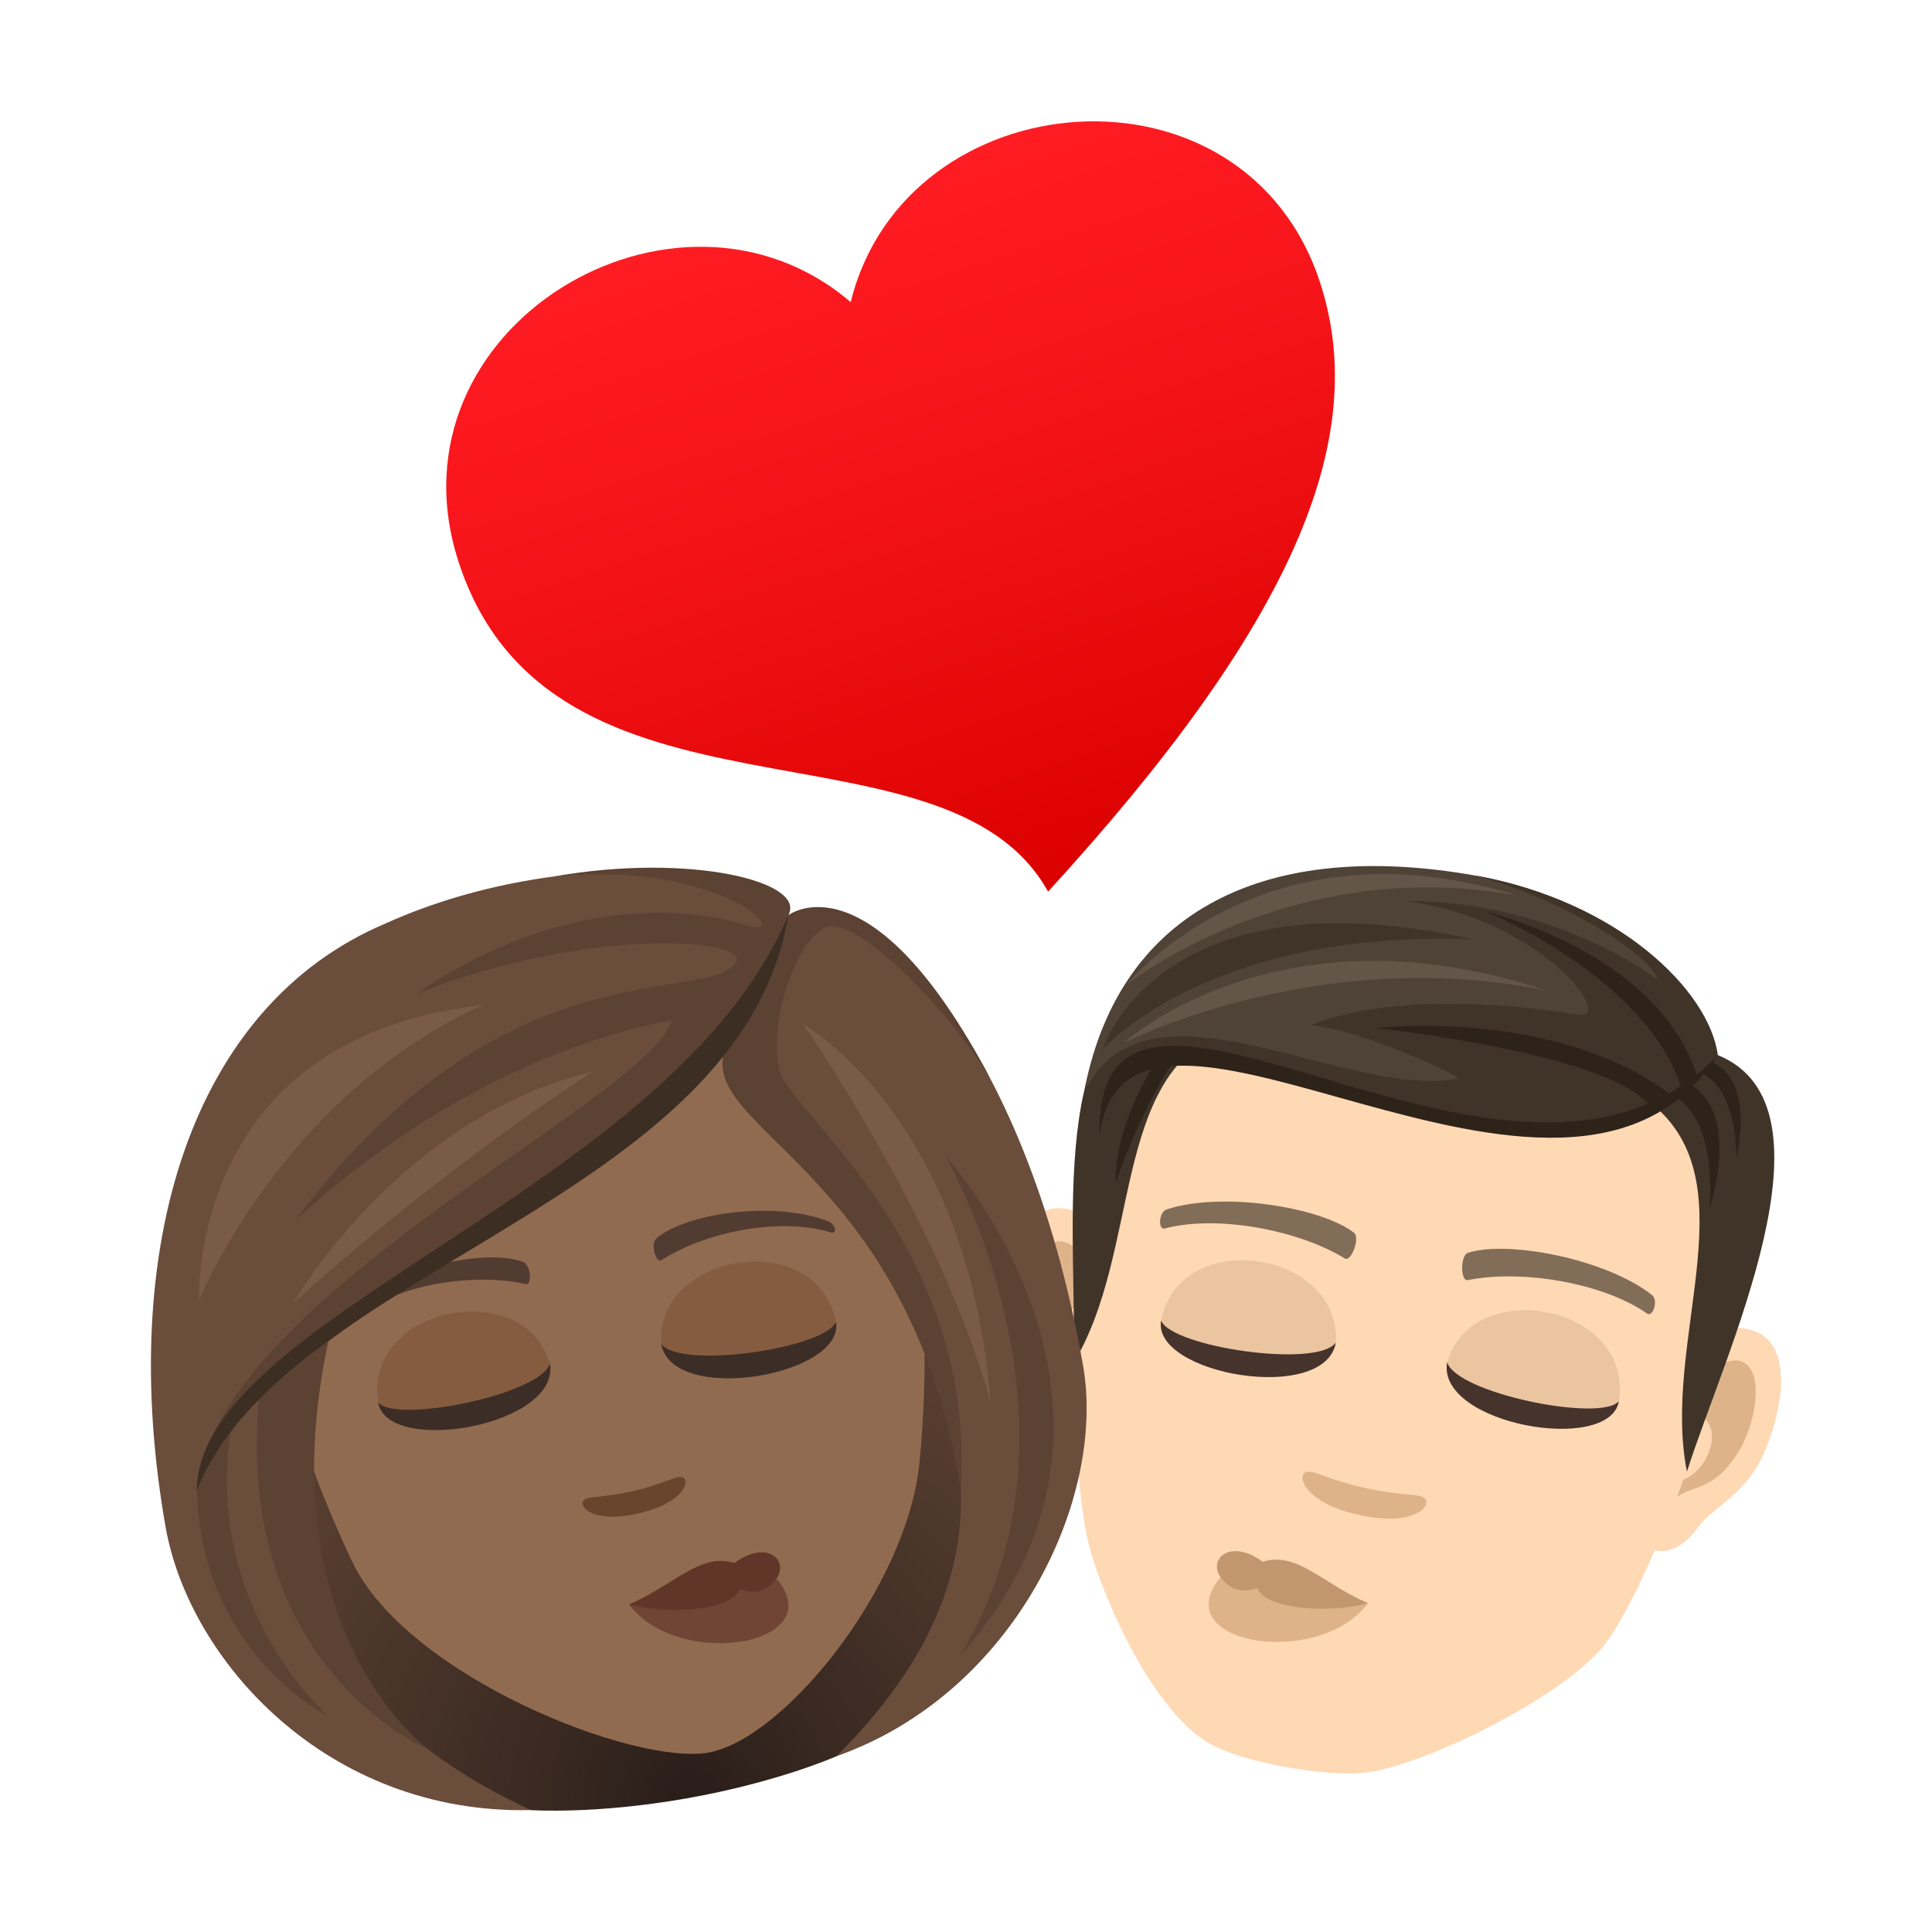 <svg xmlns="http://www.w3.org/2000/svg" xml:space="preserve" viewBox="0 0 64 64"><linearGradient id="a" x1="-22.893" x2="-22.893" y1="-518.508" y2="-527.274" gradientTransform="matrix(-2.766 .889 .847 2.635 410.433 1416.088)" gradientUnits="userSpaceOnUse"><stop offset="0" style="stop-color:#db0100"/><stop offset=".584" style="stop-color:#f31317"/><stop offset="1" style="stop-color:#ff1c23"/></linearGradient><path fill="url(#a)" d="M28.181 10.008c1.811-7.38 13.074-8.346 15.561-.609 1.67 5.19-.961 11.332-9.023 20.137-3.408-6.134-16.494-1.49-19.537-10.952-2.489-7.737 7.228-13.516 12.999-8.576z"/><path fill="#FFD8B4" d="M57.604 43.989c-1.742-.095-3.98 5.394-3.172 7.09.114.236.933.727 1.819-.487.491-.673 1.64-1.104 2.231-2.565.756-1.873.856-3.945-.878-4.038zm-22.038-3.886c1.67.507 1.895 6.43.556 7.748-.188.183-1.125.365-1.544-1.08-.23-.8-1.164-1.598-1.218-3.173-.072-2.02.544-4 2.206-3.495z"/><path fill="#DEB38A" d="M57.365 45.073c-.47.062-1.076.654-1.537 1.734 1.614-.06.769 2.461-.592 2.27-.033.263-.063.534-.08.821.817-.83 1.413-.334 2.316-1.625.815-1.162 1.056-3.35-.107-3.2zM36.27 43.355c-.066-1.171-.431-1.933-.852-2.152-1.04-.539-1.564 1.599-1.196 2.97.408 1.522 1.137 1.259 1.623 2.319.081-.276.147-.541.203-.8-1.326-.298-1.259-2.924.222-2.337z"/><path fill="#FFD8B4" d="M48.519 31.071c-7.391-1.303-11.937 3.656-12.861 11.502-.187 1.579-.114 6.847.478 8.838.607 2.036 2.232 5.473 4.046 6.409 1.147.59 3.804 1.058 5.082.896 2.026-.259 6.669-2.591 7.936-4.296 1.24-1.667 3.107-6.593 3.471-8.142 1.817-7.688-.759-13.903-8.152-15.207z"/><path fill="#826D58" d="M54.716 42.892c-1.532-1.194-4.759-1.808-6.075-1.395-.28.074-.258.951-.027.91 1.795-.368 4.507.095 5.95 1.107.193.132.386-.453.152-.622zM38.655 40.06c1.848-.598 5.089-.071 6.186.767.237.165-.083.982-.286.864-1.565-.961-4.268-1.452-5.972-.995-.225.058-.206-.557.072-.636z"/><path fill="#403429" d="m56.907 34.952-2.041 1.739c3.037 2.689.17 7.81 1.016 12.058 1.226-3.872 5.214-12.089 1.025-13.797zm-17.842-2.107 1.5 1.326c-3.774 1.488-2.763 7.293-5.011 10.995.173-4.059-1.009-12.15 3.511-12.321z"/><path fill="#2E2319" d="M54.867 36.098c2.165.373 1.757 3.946 1.757 3.946s1.359-3.911-1.389-4.395l-.368.449zm-15.968-1.015c-1.241 1.965-1.931 4.087-1.931 4.087s-.189-1.605 1.378-4.106l.553.019z"/><path fill="#2E2319" d="M55.874 35.425c1.722.122 1.647 2.941 1.647 2.941s.796-3.157-1.39-3.32l-.257.379z"/><path fill="#4F4236" d="M56.906 34.952S55.161 30.113 48.849 29c-6.851-1.208-11.712 1.101-12.907 7.02 4.926-3.397 14.846 4.985 20.964-1.068z"/><path fill="#403429" d="M56.906 34.952c-.289-2.143-3.308-5.114-8.057-5.952 2.599.65 5.839 2.565 6.051 3.452 0 0-3.295-2.604-8.359-2.609 4.54.589 7.009 3.978 5.741 3.77-1.236-.202-5.842-.856-8.855.34 1.769.19 5.054 1.739 4.886 1.772-3.717.733-10.136-3.701-12.321.303 6.208-3.669 15.185 5.587 20.914-1.076z"/><path fill="#2E2319" d="M56.906 34.952c-5.101 7.877-19.604-4.495-20.484 2.699-.21-8.47 13.743 4.391 20.484-2.699z"/><path fill="#2E2319" d="M55.696 36.053c-1.12-3.661-6.456-5.848-6.456-5.848s5.743 1.355 6.986 5.478l-.53.37zm-1.014.606c-1.331-1.774-9.111-2.603-9.111-2.603s5.902-.702 9.805 2.223l-.694.38z"/><path fill="#403429" d="M36.514 34.785s1.832-5.982 12.262-3.672c-8.853-.325-12.262 3.672-12.262 3.672z"/><path fill="#635547" d="M37.226 34.549s5.125-4.716 14.025-1.729c-7.589-1.568-14.025 1.729-14.025 1.729zm.107-1.945s5.478-4.335 12.957-2.927c-8.457-2.678-12.957 2.927-12.957 2.927z"/><path fill="#DEB38A" d="M47.21 49.649c-.174-.191-.717-.076-1.994-.359-1.275-.285-1.715-.619-1.961-.52-.287.121-.066 1.006 1.762 1.414 1.83.406 2.406-.303 2.193-.535zm-6.656 2.461c-2.168 2.303 3.072 3.248 4.764.998l-4.764-.998z"/><path fill="#C2976F" d="M41.824 51.733c1.154-.342 1.939.699 3.494 1.375-1.51.392-3.486.133-3.666-.512 0 0-.645.322-1.15-.256-.567-.642.218-1.422 1.322-.607z"/><path fill="#EBC4A0" d="M53.63 46.416c-.312 1.775-6.055.764-5.689-1.293.852-2.915 6.18-1.892 5.689 1.293z"/><path fill="#45332C" d="M53.628 46.416c-.312 1.775-6.053.764-5.689-1.293.295 1.03 5.09 2.001 5.689 1.293z"/><path fill="#EBC4A0" d="M38.464 43.743c-.314 1.777 5.424 2.789 5.787.732.196-3.033-5.158-3.894-5.787-.732z"/><path fill="#45332C" d="M38.464 43.743c-.314 1.777 5.424 2.789 5.787.732-.626.867-5.464.139-5.787-.732z"/><radialGradient id="b" cx="-114.569" cy="66.133" r="19.7" gradientTransform="rotate(-10.003 -83.356 -722.32)" gradientUnits="userSpaceOnUse"><stop offset="0" style="stop-color:#291d19"/><stop offset=".264" style="stop-color:#3a2a22"/><stop offset=".721" style="stop-color:#533b2e"/><stop offset="1" style="stop-color:#5c4233"/></radialGradient><path fill="url(#b)" d="M27.714 58.176c9.416-5.839 6.26-17.816 6.26-17.816L5.61 45.361s1.13 12.335 11.974 14.601c0 0 2.116.149 5.154-.387 3.04-.536 4.976-1.399 4.976-1.399z"/><path fill="#916B50" d="M17.649 30.705c-7.35 1.296-9.836 7.907-8.036 15.525.364 1.53 1.188 3.686 2.056 5.505 1.803 3.781 9.326 6.758 11.803 6.321 2.476-.437 6.587-5.465 6.99-9.634.194-2.006.231-4.314.049-5.876-.917-7.775-5.511-13.137-12.862-11.841z"/><path fill="#523C31" d="M27.42 40.449c-1.764-.67-4.65-.282-5.668.567-.217.173-.032.849.161.727 1.498-.958 3.955-1.426 5.61-.915.22.067.164-.283-.103-.379zm-15.621 2.755c1.429-1.233 4.272-1.855 5.522-1.406.263.088.32.787.096.738-1.736-.388-4.203.012-5.585 1.059-.185.138-.25-.21-.033-.391z"/><path fill="#6B4D3C" d="M26.11 30.321c.629-1.346-6.927-2.623-13.338.27-6.434 2.718-8.919 10.729-7.285 20 .776 4.403 5.334 9.519 12.096 9.371-8.149-3.799-7.865-9.043-6.909-15.493 4.521-3.803 10.098-5.495 13.438-9.681-.239 1.609 2.78 3.052 4.796 6.466 3.06 5.183 5.121 10.608-1.195 16.922 5.9-2.085 8.94-8.539 8.164-12.944-1.932-10.959-7.216-16.161-9.767-14.911z"/><path fill="#5C4233" d="M26.11 30.321c.637-1.108-3.24-2.084-7.767-1.286 5.632-.541 8.057 2.135 6.375 1.611-1.792-.559-6.026-1.082-10.976 2.304 5.666-2.29 11.321-1.877 10.604-1.02-1.132 1.353-7.528-.66-14.413 8.278-.948 1.231 4.224-4.827 12.319-6.418-.711 2.576-14.494 8.89-15.694 15.192C9.373 42.95 24.881 38.159 26.11 30.321zm5.196 7.953s5.207 8.933.473 16.599c7.287-8.115-.473-16.599-.473-16.599z"/><path fill="#5C4233" d="M10.942 44.139s-1.393.516-2.345 2.002c-.929 9.134 5.616 11.83 5.616 11.83S8.7 54.004 10.942 44.139z"/><path fill="#5C4233" d="M7.677 47.155s-.63.384-1.158 2.223c.169 5.439 4.37 7.485 4.37 7.485s-4.244-3.651-3.212-9.708zm25.137-11.408c-3.978-7.541-6.703-5.427-6.703-5.427s-.968 2.962-1.951 4.114c-1.629 2.92 5.907 3.849 7.672 14.944.504-8.193-5.678-12.521-6.01-13.91-.377-1.574.514-4.253 1.493-4.729 1.06-.514 4.318 2.983 5.499 5.008z"/><path fill="#3D2E24" d="M6.52 49.379c2.898-7.355 18.038-9.562 19.591-19.058C22.274 39.41 6.539 43.587 6.52 49.379z"/><path fill="#7A5B49" d="M26.595 33.918s4.599 6.566 6.219 12.547c-.74-9.505-6.219-12.547-6.219-12.547zM9.708 43.181s4.299-4.007 9.918-7.678c-6.436 1.537-9.918 7.678-9.918 7.678zm-3.11-.115s2.74-6.766 9.383-9.766c-9.789 1.073-9.383 9.766-9.383 9.766z"/><path fill="#69452D" d="M22.617 48.94c-.203-.082-.566.201-1.627.449-1.062.248-1.516.154-1.66.316-.176.195.31.781 1.832.426 1.52-.353 1.699-1.091 1.455-1.191z"/><path fill="#704536" d="M25.6 52.153c2.17 2.301-3.072 3.246-4.762.996l4.762-.996z"/><path fill="#613628" d="M24.33 51.774c-1.152-.34-1.938.699-3.492 1.375 1.508.393 3.486.133 3.664-.512 0 0 .646.322 1.152-.254.567-.644-.218-1.423-1.324-.609z"/><path fill="#855C40" d="M12.525 46.458c.312 1.777 6.053.766 5.689-1.291-.853-2.918-6.179-1.893-5.689 1.291z"/><path fill="#3D2D27" d="M12.525 46.458c.312 1.777 6.055.766 5.691-1.293-.294 1.031-5.089 2.002-5.691 1.293z"/><path fill="#855C40" d="M27.691 43.784c.314 1.777-5.426 2.789-5.789.732-.195-3.033 5.161-3.894 5.789-.732z"/><path fill="#3D2D27" d="M27.691 43.784c.314 1.777-5.426 2.789-5.789.732.629.868 5.465.139 5.789-.732z"/></svg>